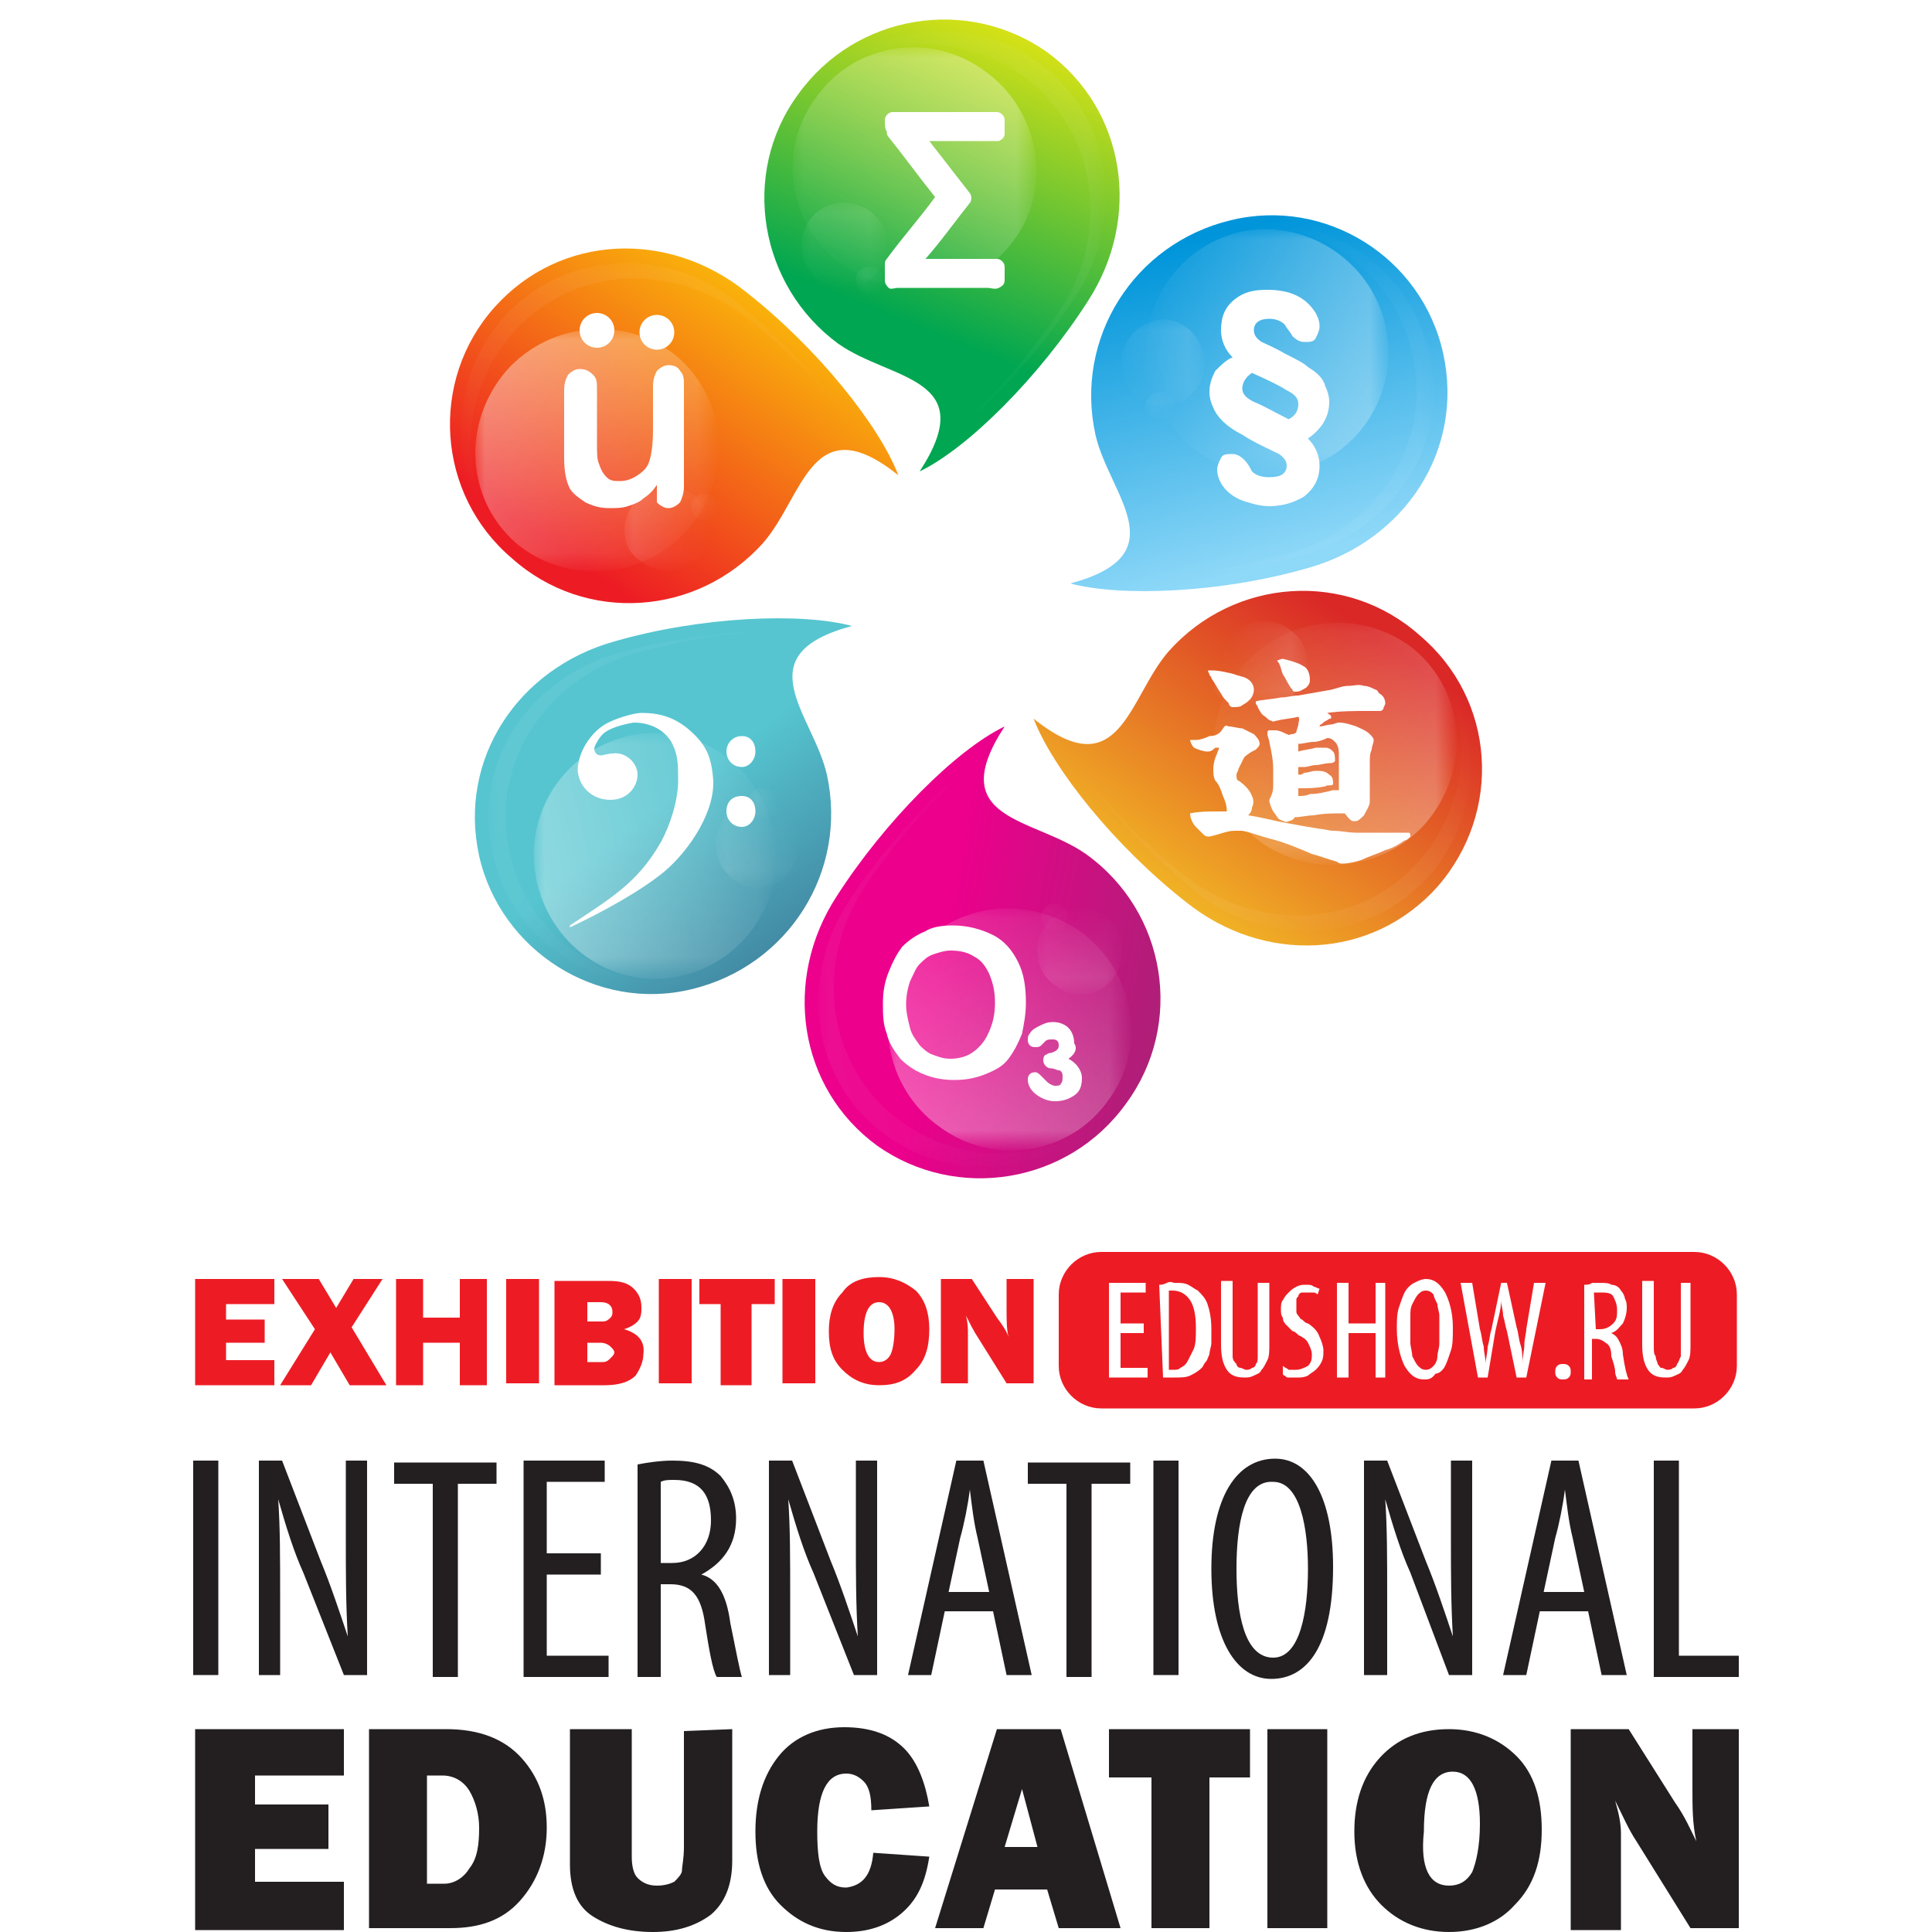 <?xml version="1.0" encoding="utf-8"?> <svg xmlns="http://www.w3.org/2000/svg" xmlns:xlink="http://www.w3.org/1999/xlink" version="1.1" id="Layer_1" x="0px" y="0px" viewBox="0 0 100 100" style="enable-background:new 0 0 100 100;" xml:space="preserve"> <style type="text/css"> .st0{fill:url(#_129999784_1_);} .st1{fill:url(#SVGID_1_);filter:url(#Adobe_OpacityMaskFilter);} .st2{opacity:0.25;mask:url(#id0_1_);fill:#FFFFFF;enable-background:new ;} .st3{fill:url(#SVGID_2_);filter:url(#Adobe_OpacityMaskFilter_1_);} .st4{opacity:0.7;mask:url(#id2_1_);fill:#FFFFFF;enable-background:new ;} .st5{fill:url(#SVGID_3_);filter:url(#Adobe_OpacityMaskFilter_2_);} .st6{opacity:0.5;mask:url(#id4_1_);fill:#FFFFFF;enable-background:new ;} .st7{fill:url(#SVGID_4_);filter:url(#Adobe_OpacityMaskFilter_3_);} .st8{opacity:0.5;mask:url(#id6_1_);fill:#FFFFFF;enable-background:new ;} .st9{fill:url(#SVGID_5_);} .st10{fill:url(#SVGID_6_);filter:url(#Adobe_OpacityMaskFilter_4_);} .st11{opacity:0.25;mask:url(#id8_1_);fill:#FFFFFF;enable-background:new ;} .st12{fill:url(#SVGID_7_);filter:url(#Adobe_OpacityMaskFilter_5_);} .st13{opacity:0.7;mask:url(#id10_1_);fill:#FFFFFF;enable-background:new ;} .st14{fill:url(#SVGID_8_);filter:url(#Adobe_OpacityMaskFilter_6_);} .st15{opacity:0.5;mask:url(#id12_1_);fill:#FFFFFF;enable-background:new ;} .st16{fill:url(#SVGID_9_);filter:url(#Adobe_OpacityMaskFilter_7_);} .st17{opacity:0.5;mask:url(#id14_1_);fill:#FFFFFF;enable-background:new ;} .st18{fill:url(#_129999040_1_);} .st19{fill:url(#SVGID_10_);filter:url(#Adobe_OpacityMaskFilter_8_);} .st20{opacity:0.25;mask:url(#id16_1_);fill:#FFFFFF;enable-background:new ;} .st21{fill:url(#SVGID_11_);filter:url(#Adobe_OpacityMaskFilter_9_);} .st22{opacity:0.7;mask:url(#id18_1_);fill:#FFFFFF;enable-background:new ;} .st23{fill:url(#SVGID_12_);filter:url(#Adobe_OpacityMaskFilter_10_);} .st24{opacity:0.5;mask:url(#id20_1_);fill:#FFFFFF;enable-background:new ;} .st25{fill:url(#SVGID_13_);filter:url(#Adobe_OpacityMaskFilter_11_);} .st26{opacity:0.5;mask:url(#id22_1_);fill:#FFFFFF;enable-background:new ;} .st27{fill:url(#_129998656_1_);} .st28{fill:url(#SVGID_14_);filter:url(#Adobe_OpacityMaskFilter_12_);} .st29{opacity:0.25;mask:url(#id24_1_);fill:#FFFFFF;enable-background:new ;} .st30{fill:url(#SVGID_15_);filter:url(#Adobe_OpacityMaskFilter_13_);} .st31{opacity:0.7;mask:url(#id26_1_);fill:#FFFFFF;enable-background:new ;} .st32{fill:url(#SVGID_16_);filter:url(#Adobe_OpacityMaskFilter_14_);} .st33{opacity:0.5;mask:url(#id28_1_);fill:#FFFFFF;enable-background:new ;} .st34{fill:url(#SVGID_17_);filter:url(#Adobe_OpacityMaskFilter_15_);} .st35{opacity:0.5;mask:url(#id30_1_);fill:#FFFFFF;enable-background:new ;} .st36{fill:url(#_129998272_1_);} .st37{fill:url(#SVGID_18_);filter:url(#Adobe_OpacityMaskFilter_16_);} .st38{opacity:0.25;mask:url(#id32_1_);fill:#FFFFFF;enable-background:new ;} .st39{fill:url(#SVGID_19_);filter:url(#Adobe_OpacityMaskFilter_17_);} .st40{opacity:0.7;mask:url(#id34_1_);fill:#FFFFFF;enable-background:new ;} .st41{fill:url(#SVGID_20_);filter:url(#Adobe_OpacityMaskFilter_18_);} .st42{opacity:0.5;mask:url(#id36_1_);fill:#FFFFFF;enable-background:new ;} .st43{fill:url(#SVGID_21_);filter:url(#Adobe_OpacityMaskFilter_19_);} .st44{opacity:0.5;mask:url(#id38_1_);fill:#FFFFFF;enable-background:new ;} .st45{fill:url(#SVGID_22_);} .st46{fill:url(#SVGID_23_);filter:url(#Adobe_OpacityMaskFilter_20_);} .st47{opacity:0.25;mask:url(#id40_1_);fill:#FFFFFF;enable-background:new ;} .st48{fill:url(#SVGID_24_);filter:url(#Adobe_OpacityMaskFilter_21_);} .st49{opacity:0.7;mask:url(#id42_1_);fill:#FFFFFF;enable-background:new ;} .st50{fill:url(#SVGID_25_);filter:url(#Adobe_OpacityMaskFilter_22_);} .st51{opacity:0.5;mask:url(#id44_1_);fill:#FFFFFF;enable-background:new ;} .st52{fill:url(#SVGID_26_);filter:url(#Adobe_OpacityMaskFilter_23_);} .st53{opacity:0.5;mask:url(#id46_1_);fill:#FFFFFF;enable-background:new ;} .st54{fill:#FFFFFF;} .st55{fill:#231F20;} .st56{fill-rule:evenodd;clip-rule:evenodd;fill:#ED1C24;} .st57{fill:#ED1C24;} </style> <linearGradient id="_129999784_1_" gradientUnits="userSpaceOnUse" x1="-142.361" y1="-222.045" x2="-137.124" y2="-221.024" gradientTransform="matrix(2.835 0 0 2.835 452.391 678.312)"> <stop offset="0" style="stop-color:#EC008C"></stop> <stop offset="1" style="stop-color:#9D2872"></stop> </linearGradient> <path id="_129999784" class="st0" d="M45.4,59.3c-4.1-3-4.9-8.6-2.1-12.9c2.5-3.9,6.2-7.6,8.7-8.8c-3.2,4.9,1.5,4.7,4.2,6.6 c4.2,3,5.1,8.8,2.1,12.9C55.3,61.3,49.5,62.2,45.4,59.3z"></path> <defs> <filter id="Adobe_OpacityMaskFilter" filterUnits="userSpaceOnUse" x="42.4" y="39.6" width="14.4" height="20.8"> <feColorMatrix type="matrix" values="1 0 0 0 0 0 1 0 0 0 0 0 1 0 0 0 0 0 1 0"></feColorMatrix> </filter> </defs> <mask maskUnits="userSpaceOnUse" x="42.4" y="39.6" width="14.4" height="20.8" id="id0_1_"> <linearGradient id="SVGID_1_" gradientUnits="userSpaceOnUse" x1="-144.15" y1="-226.108" x2="-139.078" y2="-227.078" gradientTransform="matrix(2.833 9.090000e-02 -9.960000e-02 3.102 425.616 764.798)"> <stop offset="0" style="stop-color:#FFFFFF"></stop> <stop offset="1" style="stop-color:#FFFFFF;stop-opacity:0"></stop> </linearGradient> <polygon class="st1" points="37.7,36.6 57,37.2 56.2,61.4 36.9,60.8 "></polygon> </mask> <path id="_129999712" class="st2" d="M45.9,58.8c-3.9-2.8-4.6-8.1-2-12.1c1.8-2.8,4.3-5.5,6.4-7.1c-1.9,1.6-4,4-5.6,6.4 c-2.6,4-1.9,9.3,2,12.1c3.1,2.2,7.2,2.1,10.1,0C53.8,60.8,49.3,61.2,45.9,58.8z"></path> <defs> <filter id="Adobe_OpacityMaskFilter_1_" filterUnits="userSpaceOnUse" x="45.9" y="47" width="12.6" height="12.5"> <feColorMatrix type="matrix" values="1 0 0 0 0 0 1 0 0 0 0 0 1 0 0 0 0 0 1 0"></feColorMatrix> </filter> </defs> <mask maskUnits="userSpaceOnUse" x="45.9" y="47" width="12.6" height="12.5" id="id2_1_"> <linearGradient id="SVGID_2_" gradientUnits="userSpaceOnUse" x1="-143.414" y1="-216.379" x2="-138.853" y2="-222.962" gradientTransform="matrix(2.835 0 0 2.835 452.391 678.312)"> <stop offset="0" style="stop-color:#FFFFFF"></stop> <stop offset="1" style="stop-color:#FFFFFF;stop-opacity:0"></stop> </linearGradient> <rect x="43.5" y="44.3" class="st3" width="17.7" height="22.7"></rect> </mask> <path id="_129999640" class="st4" d="M48.6,58.3c-2.8-2-3.5-6-1.5-8.7c2-2.8,5.9-3.4,8.8-1.4c2.8,2,3.5,6,1.5,8.7 C55.4,59.8,51.4,60.4,48.6,58.3z"></path> <defs> <filter id="Adobe_OpacityMaskFilter_2_" filterUnits="userSpaceOnUse" x="53.7" y="47.1" width="4.4" height="4.4"> <feColorMatrix type="matrix" values="1 0 0 0 0 0 1 0 0 0 0 0 1 0 0 0 0 0 1 0"></feColorMatrix> </filter> </defs> <mask maskUnits="userSpaceOnUse" x="53.7" y="47.1" width="4.4" height="4.4" id="id4_1_"> <linearGradient id="SVGID_3_" gradientUnits="userSpaceOnUse" x1="-140.596" y1="-219.281" x2="-140.232" y2="-222.738" gradientTransform="matrix(2.835 0 0 2.835 452.391 678.312)"> <stop offset="0" style="stop-color:#FFFFFF"></stop> <stop offset="1" style="stop-color:#FFFFFF;stop-opacity:0"></stop> </linearGradient> <rect x="50.3" y="46.4" class="st5" width="8.1" height="10.8"></rect> </mask> <path id="_129999568" class="st6" d="M54.6,51c-1-0.7-1.2-2.1-0.5-3.1c0.7-1,2.1-1.2,3.1-0.5c1,0.7,1.2,2.1,0.5,3.1 C57,51.6,55.6,51.8,54.6,51L54.6,51z"></path> <defs> <filter id="Adobe_OpacityMaskFilter_3_" filterUnits="userSpaceOnUse" x="53.8" y="46.7" width="1.5" height="1.5"> <feColorMatrix type="matrix" values="1 0 0 0 0 0 1 0 0 0 0 0 1 0 0 0 0 0 1 0"></feColorMatrix> </filter> </defs> <mask maskUnits="userSpaceOnUse" x="53.8" y="46.7" width="1.5" height="1.5" id="id6_1_"> <linearGradient id="SVGID_4_" gradientUnits="userSpaceOnUse" x1="-140.158" y1="-221.692" x2="-140.549" y2="-222.771" gradientTransform="matrix(2.835 0 0 2.835 452.391 678.312)"> <stop offset="0" style="stop-color:#FFFFFF"></stop> <stop offset="1" style="stop-color:#FFFFFF;stop-opacity:0"></stop> </linearGradient> <rect x="53.7" y="46.6" class="st7" width="1.6" height="3.7"></rect> </mask> <path id="_129999496" class="st8" d="M55,46.9c0.3,0.2,0.4,0.7,0.2,1c-0.2,0.3-0.7,0.4-1,0.2c-0.3-0.2-0.4-0.7-0.2-1 C54.2,46.7,54.6,46.7,55,46.9z"></path> <linearGradient id="SVGID_5_" gradientUnits="userSpaceOnUse" x1="-149.053" y1="-229.032" x2="-144.33" y2="-235.834" gradientTransform="matrix(2.835 0 0 2.835 452.391 678.312)"> <stop offset="0" style="stop-color:#ED1C24"></stop> <stop offset="1" style="stop-color:#FFF200"></stop> </linearGradient> <path class="st9" d="M25.6,15.9c3.4-3.8,9-4,13-0.8c3.7,2.9,6.9,6.9,7.9,9.5c-4.5-3.6-4.9,1.1-7,3.5c-3.4,3.8-9.2,4.2-13,0.8 C22.6,25.6,22.2,19.7,25.6,15.9L25.6,15.9z"></path> <defs> <filter id="Adobe_OpacityMaskFilter_4_" filterUnits="userSpaceOnUse" x="23.9" y="13.6" width="20.8" height="13.7"> <feColorMatrix type="matrix" values="1 0 0 0 0 0 1 0 0 0 0 0 1 0 0 0 0 0 1 0"></feColorMatrix> </filter> </defs> <mask maskUnits="userSpaceOnUse" x="23.9" y="13.6" width="20.8" height="13.7" id="id8_1_"> <linearGradient id="SVGID_6_" gradientUnits="userSpaceOnUse" x1="-147.574" y1="-234.879" x2="-147.168" y2="-230.388" gradientTransform="matrix(2.835 0 0 2.835 452.391 678.312)"> <stop offset="0" style="stop-color:#FFFFFF"></stop> <stop offset="1" style="stop-color:#FFFFFF;stop-opacity:0"></stop> </linearGradient> <rect x="23.8" y="10.3" class="st10" width="21.7" height="17.1"></rect> </mask> <path class="st11" d="M26,16.5c3.2-3.6,8.5-3.8,12.2-0.8c2.6,2.1,5,4.8,6.4,7c-1.4-2.1-3.6-4.4-5.9-6.2c-3.8-3-9.1-2.8-12.2,0.8 c-2.5,2.9-2.8,6.9-1,10C23.2,24.2,23.3,19.6,26,16.5z"></path> <defs> <filter id="Adobe_OpacityMaskFilter_5_" filterUnits="userSpaceOnUse" x="24.6" y="17.1" width="12.5" height="12.6"> <feColorMatrix type="matrix" values="1 0 0 0 0 0 1 0 0 0 0 0 1 0 0 0 0 0 1 0"></feColorMatrix> </filter> </defs> <mask maskUnits="userSpaceOnUse" x="24.6" y="17.1" width="12.5" height="12.6" id="id10_1_"> <linearGradient id="SVGID_7_" gradientUnits="userSpaceOnUse" x1="-151.461" y1="-233.05" x2="-146.836" y2="-229.117" gradientTransform="matrix(2.835 0 0 2.835 452.391 678.312)"> <stop offset="0" style="stop-color:#FFFFFF"></stop> <stop offset="1" style="stop-color:#FFFFFF;stop-opacity:0"></stop> </linearGradient> <rect x="21.7" y="16.2" class="st12" width="15.9" height="14.2"></rect> </mask> <path class="st13" d="M26.2,19.2c2.3-2.6,6.3-2.9,8.9-0.7c2.6,2.3,2.8,6.2,0.5,8.9c-2.3,2.6-6.3,2.9-8.9,0.7 C24.1,25.8,23.9,21.9,26.2,19.2z"></path> <defs> <filter id="Adobe_OpacityMaskFilter_6_" filterUnits="userSpaceOnUse" x="32.3" y="25.2" width="4.4" height="4.4"> <feColorMatrix type="matrix" values="1 0 0 0 0 0 1 0 0 0 0 0 1 0 0 0 0 0 1 0"></feColorMatrix> </filter> </defs> <mask maskUnits="userSpaceOnUse" x="32.3" y="25.2" width="4.4" height="4.4" id="id12_1_"> <linearGradient id="SVGID_8_" gradientUnits="userSpaceOnUse" x1="-149.386" y1="-229.873" x2="-146.724" y2="-229.323" gradientTransform="matrix(2.835 0 0 2.835 452.391 678.312)"> <stop offset="0" style="stop-color:#FFFFFF"></stop> <stop offset="1" style="stop-color:#FFFFFF;stop-opacity:0"></stop> </linearGradient> <rect x="28.4" y="25" class="st14" width="8.7" height="5"></rect> </mask> <path class="st15" d="M32.9,25.9c0.8-0.9,2.2-1,3.1-0.2c0.9,0.8,1,2.2,0.2,3.1c-0.8,0.9-2.2,1-3.1,0.2 C32.1,28.3,32.1,26.9,32.9,25.9z"></path> <defs> <filter id="Adobe_OpacityMaskFilter_7_" filterUnits="userSpaceOnUse" x="35.7" y="25.5" width="1.5" height="1.5"> <feColorMatrix type="matrix" values="1 0 0 0 0 0 1 0 0 0 0 0 1 0 0 0 0 0 1 0"></feColorMatrix> </filter> </defs> <mask maskUnits="userSpaceOnUse" x="35.7" y="25.5" width="1.5" height="1.5" id="id14_1_"> <linearGradient id="SVGID_9_" gradientUnits="userSpaceOnUse" x1="-147.619" y1="-229.904" x2="-146.504" y2="-230.188" gradientTransform="matrix(2.835 0 0 2.835 452.391 678.312)"> <stop offset="0" style="stop-color:#FFFFFF"></stop> <stop offset="1" style="stop-color:#FFFFFF;stop-opacity:0"></stop> </linearGradient> <rect x="33.7" y="25.3" class="st16" width="3.7" height="1.9"></rect> </mask> <path class="st17" d="M37,26.7c-0.3,0.3-0.7,0.3-1,0.1c-0.3-0.3-0.3-0.7-0.1-1s0.7-0.3,1-0.1C37.2,25.9,37.2,26.4,37,26.7z"></path> <linearGradient id="_129999040_1_" gradientUnits="userSpaceOnUse" x1="-134.791" y1="-227.868" x2="-139.652" y2="-220.865" gradientTransform="matrix(2.835 0 0 2.835 452.391 678.312)"> <stop offset="0" style="stop-color:#DA2827"></stop> <stop offset="1" style="stop-color:#FAED24"></stop> </linearGradient> <path id="_129999040" class="st18" d="M74.4,45.9c-3.4,3.8-9,4-13,0.8c-3.7-2.9-6.9-6.9-7.9-9.5c4.5,3.6,4.9-1.1,7-3.5 c3.4-3.8,9.2-4.2,13-0.8C77.4,36.2,77.8,42,74.4,45.9z"></path> <defs> <filter id="Adobe_OpacityMaskFilter_8_" filterUnits="userSpaceOnUse" x="55.3" y="34.4" width="20.8" height="13.7"> <feColorMatrix type="matrix" values="1 0 0 0 0 0 1 0 0 0 0 0 1 0 0 0 0 0 1 0"></feColorMatrix> </filter> </defs> <mask maskUnits="userSpaceOnUse" x="55.3" y="34.4" width="20.8" height="13.7" id="id16_1_"> <linearGradient id="SVGID_10_" gradientUnits="userSpaceOnUse" x1="-136.022" y1="-222.259" x2="-136.404" y2="-226.484" gradientTransform="matrix(2.835 0 0 2.835 452.391 678.312)"> <stop offset="0" style="stop-color:#FFFFFF"></stop> <stop offset="1" style="stop-color:#FFFFFF;stop-opacity:0"></stop> </linearGradient> <rect x="55.2" y="34.3" class="st19" width="22.1" height="16"></rect> </mask> <path id="_129998968" class="st20" d="M74,45.3c-3.2,3.6-8.5,3.8-12.2,0.8c-2.6-2.1-5-4.8-6.4-7c1.4,2.1,3.6,4.4,5.9,6.2 c3.8,3,9.1,2.8,12.2-0.8c2.5-2.9,2.8-6.9,1-10C76.8,37.6,76.7,42.2,74,45.3z"></path> <defs> <filter id="Adobe_OpacityMaskFilter_9_" filterUnits="userSpaceOnUse" x="62.8" y="32.2" width="12.5" height="12.6"> <feColorMatrix type="matrix" values="1 0 0 0 0 0 1 0 0 0 0 0 1 0 0 0 0 0 1 0"></feColorMatrix> </filter> </defs> <mask maskUnits="userSpaceOnUse" x="62.8" y="32.2" width="12.5" height="12.6" id="id18_1_"> <linearGradient id="SVGID_11_" gradientUnits="userSpaceOnUse" x1="-130.273" y1="-222.631" x2="-136.674" y2="-228.075" gradientTransform="matrix(2.835 0 0 2.835 452.391 678.312)"> <stop offset="0" style="stop-color:#FFFFFF"></stop> <stop offset="1" style="stop-color:#FFFFFF;stop-opacity:0"></stop> </linearGradient> <rect x="61.8" y="31.2" class="st21" width="24.5" height="16.6"></rect> </mask> <path id="_129998896" class="st22" d="M73.8,42.6c-2.3,2.6-6.3,2.9-8.9,0.7c-2.6-2.3-2.8-6.2-0.5-8.9c2.3-2.6,6.3-2.9,8.9-0.7 C75.9,36,76.1,39.9,73.8,42.6z"></path> <defs> <filter id="Adobe_OpacityMaskFilter_10_" filterUnits="userSpaceOnUse" x="63.3" y="32.2" width="4.4" height="4.4"> <feColorMatrix type="matrix" values="1 0 0 0 0 0 1 0 0 0 0 0 1 0 0 0 0 0 1 0"></feColorMatrix> </filter> </defs> <mask maskUnits="userSpaceOnUse" x="63.3" y="32.2" width="4.4" height="4.4" id="id20_1_"> <linearGradient id="SVGID_12_" gradientUnits="userSpaceOnUse" x1="-134.667" y1="-226.907" x2="-137.152" y2="-227.421" gradientTransform="matrix(2.835 0 0 2.835 452.391 678.312)"> <stop offset="0" style="stop-color:#FFFFFF"></stop> <stop offset="1" style="stop-color:#FFFFFF;stop-opacity:0"></stop> </linearGradient> <rect x="63.2" y="32.1" class="st23" width="7.9" height="4.6"></rect> </mask> <path id="_129998824" class="st24" d="M67.1,35.8c-0.8,0.9-2.2,1-3.1,0.2c-0.9-0.8-1-2.2-0.2-3.1c0.8-0.9,2.2-1,3.1-0.2 C67.9,33.5,67.9,34.9,67.1,35.8z"></path> <defs> <filter id="Adobe_OpacityMaskFilter_11_" filterUnits="userSpaceOnUse" x="62.8" y="34.8" width="1.5" height="1.5"> <feColorMatrix type="matrix" values="1 0 0 0 0 0 1 0 0 0 0 0 1 0 0 0 0 0 1 0"></feColorMatrix> </filter> </defs> <mask maskUnits="userSpaceOnUse" x="62.8" y="34.8" width="1.5" height="1.5" id="id22_1_"> <linearGradient id="SVGID_13_" gradientUnits="userSpaceOnUse" x1="-136.888" y1="-226.822" x2="-137.443" y2="-226.681" gradientTransform="matrix(2.835 0 0 2.835 452.391 678.312)"> <stop offset="0" style="stop-color:#FFFFFF"></stop> <stop offset="1" style="stop-color:#FFFFFF;stop-opacity:0"></stop> </linearGradient> <rect x="62.8" y="34.7" class="st25" width="1.6" height="1.6"></rect> </mask> <path id="_129998752" class="st26" d="M63,35.1c0.3-0.3,0.7-0.3,1-0.1c0.3,0.3,0.3,0.7,0.1,1c-0.3,0.3-0.7,0.3-1,0.1 C62.8,35.9,62.8,35.4,63,35.1z"></path> <linearGradient id="_129998656_1_" gradientUnits="userSpaceOnUse" x1="-136.168" y1="-229.026" x2="-137.764" y2="-234.851" gradientTransform="matrix(2.835 0 0 2.835 452.391 678.312)"> <stop offset="0" style="stop-color:#8ED8F8"></stop> <stop offset="1" style="stop-color:#0095DA"></stop> </linearGradient> <path id="_129998656" class="st27" d="M74.7,18.3c1.1,5-2,9.7-7,11.1c-4.5,1.3-9.7,1.5-12.3,0.8c5.6-1.5,2-4.6,1.3-7.7 c-1.1-5,2-9.9,7-11.1C68.6,10.2,73.6,13.3,74.7,18.3z"></path> <defs> <filter id="Adobe_OpacityMaskFilter_12_" filterUnits="userSpaceOnUse" x="58" y="11.6" width="16.2" height="18.3"> <feColorMatrix type="matrix" values="1 0 0 0 0 0 1 0 0 0 0 0 1 0 0 0 0 0 1 0"></feColorMatrix> </filter> </defs> <mask maskUnits="userSpaceOnUse" x="58" y="11.6" width="16.2" height="18.3" id="id24_1_"> <linearGradient id="SVGID_14_" gradientUnits="userSpaceOnUse" x1="-132.576" y1="-230.433" x2="-137.511" y2="-233.361" gradientTransform="matrix(2.835 0 0 2.835 452.391 678.312)"> <stop offset="0" style="stop-color:#FFFFFF"></stop> <stop offset="1" style="stop-color:#FFFFFF;stop-opacity:0"></stop> </linearGradient> <rect x="58.6" y="9.7" class="st28" width="22" height="22.5"></rect> </mask> <path id="_129998584" class="st29" d="M74,18.3c1.1,4.7-1.9,9.1-6.5,10.4c-3.2,0.9-6.8,1.3-9.4,1.1c2.5,0.1,5.6-0.3,8.5-1.1 c4.6-1.3,7.6-5.7,6.5-10.4c-0.8-3.7-4-6.3-7.6-6.7C69.4,11.5,73,14.2,74,18.3z"></path> <defs> <filter id="Adobe_OpacityMaskFilter_13_" filterUnits="userSpaceOnUse" x="59.4" y="11.9" width="12.5" height="12.7"> <feColorMatrix type="matrix" values="1 0 0 0 0 0 1 0 0 0 0 0 1 0 0 0 0 0 1 0"></feColorMatrix> </filter> </defs> <mask maskUnits="userSpaceOnUse" x="59.4" y="11.9" width="12.5" height="12.7" id="id26_1_"> <linearGradient id="SVGID_15_" gradientUnits="userSpaceOnUse" x1="-131.61" y1="-233.769" x2="-138.547" y2="-232.067" gradientTransform="matrix(2.835 0 0 2.835 452.391 678.312)"> <stop offset="0" style="stop-color:#FFFFFF"></stop> <stop offset="1" style="stop-color:#FFFFFF;stop-opacity:0"></stop> </linearGradient> <rect x="58.7" y="10.7" class="st30" width="21.5" height="14.7"></rect> </mask> <path id="_129998512" class="st31" d="M71.7,16.8c0.8,3.4-1.3,6.8-4.7,7.6c-3.4,0.8-6.7-1.4-7.5-4.8c-0.8-3.4,1.3-6.8,4.7-7.6 C67.5,11.3,70.9,13.4,71.7,16.8z"></path> <defs> <filter id="Adobe_OpacityMaskFilter_14_" filterUnits="userSpaceOnUse" x="58" y="16.6" width="4.4" height="4.5"> <feColorMatrix type="matrix" values="1 0 0 0 0 0 1 0 0 0 0 0 1 0 0 0 0 0 1 0"></feColorMatrix> </filter> </defs> <mask maskUnits="userSpaceOnUse" x="58" y="16.6" width="4.4" height="4.5" id="id28_1_"> <linearGradient id="SVGID_16_" gradientUnits="userSpaceOnUse" x1="-136.99" y1="-234.362" x2="-139.17" y2="-232.363" gradientTransform="matrix(2.835 0 0 2.835 452.391 678.312)"> <stop offset="0" style="stop-color:#FFFFFF"></stop> <stop offset="1" style="stop-color:#FFFFFF;stop-opacity:0"></stop> </linearGradient> <rect x="57.7" y="12.4" class="st32" width="6.6" height="8.9"></rect> </mask> <path id="_129998440" class="st33" d="M62.3,18.3c0.3,1.2-0.5,2.4-1.6,2.7c-1.2,0.3-2.4-0.5-2.6-1.7c-0.3-1.2,0.5-2.4,1.6-2.7 C60.9,16.3,62,17.1,62.3,18.3z"></path> <defs> <filter id="Adobe_OpacityMaskFilter_15_" filterUnits="userSpaceOnUse" x="59.3" y="20.3" width="1.5" height="1.5"> <feColorMatrix type="matrix" values="1 0 0 0 0 0 1 0 0 0 0 0 1 0 0 0 0 0 1 0"></feColorMatrix> </filter> </defs> <mask maskUnits="userSpaceOnUse" x="59.3" y="20.3" width="1.5" height="1.5" id="id30_1_"> <linearGradient id="SVGID_17_" gradientUnits="userSpaceOnUse" x1="-138.091" y1="-232.688" x2="-138.515" y2="-231.615" gradientTransform="matrix(2.835 0 0 2.835 452.391 678.312)"> <stop offset="0" style="stop-color:#FFFFFF"></stop> <stop offset="1" style="stop-color:#FFFFFF;stop-opacity:0"></stop> </linearGradient> <rect x="59" y="18.6" class="st34" width="2.7" height="3.3"></rect> </mask> <path id="_129998368" class="st35" d="M59.3,21.2c-0.1-0.4,0.2-0.8,0.6-0.9c0.4-0.1,0.8,0.2,0.9,0.6c0.1,0.4-0.2,0.8-0.6,0.9 C59.8,21.8,59.4,21.6,59.3,21.2z"></path> <linearGradient id="_129998272_1_" gradientUnits="userSpaceOnUse" x1="-147.017" y1="-224.959" x2="-144.494" y2="-221.69" gradientTransform="matrix(2.835 0 0 2.835 452.391 678.312)"> <stop offset="0" style="stop-color:#56C5D0"></stop> <stop offset="1" style="stop-color:#3E7D9A"></stop> </linearGradient> <path id="_129998272" class="st36" d="M24.8,44.3c-1.1-5,2-9.7,7-11.1c4.5-1.3,9.7-1.5,12.3-0.8c-5.6,1.5-2,4.6-1.3,7.7 c1.1,5-2,9.9-7,11.1C30.9,52.4,25.9,49.2,24.8,44.3L24.8,44.3z"></path> <defs> <filter id="Adobe_OpacityMaskFilter_16_" filterUnits="userSpaceOnUse" x="25.3" y="32.7" width="16.2" height="18.3"> <feColorMatrix type="matrix" values="1 0 0 0 0 0 1 0 0 0 0 0 1 0 0 0 0 0 1 0"></feColorMatrix> </filter> </defs> <mask maskUnits="userSpaceOnUse" x="25.3" y="32.7" width="16.2" height="18.3" id="id32_1_"> <linearGradient id="SVGID_18_" gradientUnits="userSpaceOnUse" x1="-150.441" y1="-226.189" x2="-146.104" y2="-223.617" gradientTransform="matrix(2.835 0 0 2.835 452.391 678.312)"> <stop offset="0" style="stop-color:#FFFFFF"></stop> <stop offset="1" style="stop-color:#FFFFFF;stop-opacity:0"></stop> </linearGradient> <rect x="22.7" y="30.5" class="st37" width="18.9" height="20.5"></rect> </mask> <path id="_129998200" class="st38" d="M25.5,44.2c-1.1-4.7,1.9-9.1,6.5-10.4c3.2-0.9,6.8-1.3,9.4-1.1c-2.5-0.1-5.6,0.3-8.5,1.1 c-4.6,1.3-7.6,5.7-6.5,10.4c0.8,3.7,4,6.3,7.6,6.7C30.1,51,26.4,48.3,25.5,44.2L25.5,44.2z"></path> <defs> <filter id="Adobe_OpacityMaskFilter_17_" filterUnits="userSpaceOnUse" x="27.7" y="38" width="12.5" height="12.7"> <feColorMatrix type="matrix" values="1 0 0 0 0 0 1 0 0 0 0 0 1 0 0 0 0 0 1 0"></feColorMatrix> </filter> </defs> <mask maskUnits="userSpaceOnUse" x="27.7" y="38" width="12.5" height="12.7" id="id34_1_"> <linearGradient id="SVGID_19_" gradientUnits="userSpaceOnUse" x1="-151.863" y1="-222.611" x2="-145.054" y2="-224.282" gradientTransform="matrix(2.835 0 0 2.835 452.391 678.312)"> <stop offset="0" style="stop-color:#FFFFFF"></stop> <stop offset="1" style="stop-color:#FFFFFF;stop-opacity:0"></stop> </linearGradient> <rect x="21.4" y="36.3" class="st39" width="20.4" height="17.3"></rect> </mask> <path id="_129998128" class="st40" d="M27.8,45.7c-0.8-3.4,1.3-6.8,4.7-7.6c3.4-0.8,6.7,1.4,7.5,4.8c0.8,3.4-1.3,6.8-4.7,7.6 C31.9,51.3,28.6,49.1,27.8,45.7z"></path> <defs> <filter id="Adobe_OpacityMaskFilter_18_" filterUnits="userSpaceOnUse" x="37.1" y="41.5" width="4.4" height="4.5"> <feColorMatrix type="matrix" values="1 0 0 0 0 0 1 0 0 0 0 0 1 0 0 0 0 0 1 0"></feColorMatrix> </filter> </defs> <mask maskUnits="userSpaceOnUse" x="37.1" y="41.5" width="4.4" height="4.5" id="id36_1_"> <linearGradient id="SVGID_20_" gradientUnits="userSpaceOnUse" x1="-147.894" y1="-221.999" x2="-145.292" y2="-224.384" gradientTransform="matrix(2.835 0 0 2.835 452.391 678.312)"> <stop offset="0" style="stop-color:#FFFFFF"></stop> <stop offset="1" style="stop-color:#FFFFFF;stop-opacity:0"></stop> </linearGradient> <rect x="31.9" y="41.5" class="st41" width="9.9" height="8.4"></rect> </mask> <path id="_129998056" class="st42" d="M37.1,44.2c-0.3-1.2,0.5-2.4,1.6-2.7c1.2-0.3,2.4,0.5,2.6,1.7c0.3,1.2-0.5,2.4-1.6,2.7 C38.6,46.2,37.4,45.4,37.1,44.2z"></path> <defs> <filter id="Adobe_OpacityMaskFilter_19_" filterUnits="userSpaceOnUse" x="38.7" y="40.8" width="1.5" height="1.5"> <feColorMatrix type="matrix" values="1 0 0 0 0 0 1 0 0 0 0 0 1 0 0 0 0 0 1 0"></feColorMatrix> </filter> </defs> <mask maskUnits="userSpaceOnUse" x="38.7" y="40.8" width="1.5" height="1.5" id="id38_1_"> <linearGradient id="SVGID_21_" gradientUnits="userSpaceOnUse" x1="-146.008" y1="-223.916" x2="-145.584" y2="-224.987" gradientTransform="matrix(2.835 0 0 2.835 452.391 678.312)"> <stop offset="0" style="stop-color:#FFFFFF"></stop> <stop offset="1" style="stop-color:#FFFFFF;stop-opacity:0"></stop> </linearGradient> <rect x="37.8" y="40.4" class="st43" width="2.6" height="3.4"></rect> </mask> <path id="_129997984" class="st44" d="M40.2,41.4c0.1,0.4-0.2,0.8-0.6,0.9c-0.4,0.1-0.8-0.2-0.9-0.6c-0.1-0.4,0.2-0.8,0.6-0.9 C39.7,40.7,40.1,41,40.2,41.4z"></path> <linearGradient id="SVGID_22_" gradientUnits="userSpaceOnUse" x1="-140.659" y1="-239.934" x2="-144.191" y2="-231.197" gradientTransform="matrix(2.835 0 0 2.835 452.391 678.312)"> <stop offset="0" style="stop-color:#FFF200"></stop> <stop offset="8.470000e-02" style="stop-color:#EAE710"></stop> <stop offset="0.739" style="stop-color:#00A651"></stop> </linearGradient> <path class="st45" d="M54.2,2.7c4.1,3,4.9,8.6,2.1,12.9c-2.5,3.9-6.2,7.6-8.7,8.8c3.2-4.9-1.5-4.7-4.2-6.6c-4.1-3-5.1-8.8-2.1-12.9 C44.3,0.7,50.1-0.2,54.2,2.7z"></path> <defs> <filter id="Adobe_OpacityMaskFilter_20_" filterUnits="userSpaceOnUse" x="42.8" y="1.6" width="14.4" height="20.8"> <feColorMatrix type="matrix" values="1 0 0 0 0 0 1 0 0 0 0 0 1 0 0 0 0 0 1 0"></feColorMatrix> </filter> </defs> <mask maskUnits="userSpaceOnUse" x="42.8" y="1.6" width="14.4" height="20.8" id="id40_1_"> <linearGradient id="SVGID_23_" gradientUnits="userSpaceOnUse" x1="-138.774" y1="-235.264" x2="-143.701" y2="-234.322" gradientTransform="matrix(2.835 0 0 2.835 452.391 678.312)"> <stop offset="0" style="stop-color:#FFFFFF"></stop> <stop offset="1" style="stop-color:#FFFFFF;stop-opacity:0"></stop> </linearGradient> <rect x="43" y="0.3" class="st46" width="18.1" height="25"></rect> </mask> <path class="st47" d="M53.7,3.2c3.9,2.8,4.6,8.1,2,12.1c-1.8,2.8-4.3,5.5-6.4,7.1c1.9-1.6,4-4,5.6-6.4c2.6-4,1.9-9.3-2-12.1 c-3.1-2.2-7.2-2.1-10.1,0C45.8,1.2,50.3,0.8,53.7,3.2z"></path> <defs> <filter id="Adobe_OpacityMaskFilter_21_" filterUnits="userSpaceOnUse" x="41.1" y="2.5" width="12.6" height="12.5"> <feColorMatrix type="matrix" values="1 0 0 0 0 0 1 0 0 0 0 0 1 0 0 0 0 0 1 0"></feColorMatrix> </filter> </defs> <mask maskUnits="userSpaceOnUse" x="41.1" y="2.5" width="12.6" height="12.5" id="id42_1_"> <linearGradient id="SVGID_24_" gradientUnits="userSpaceOnUse" x1="-140.25" y1="-240.12" x2="-144.343" y2="-234.212" gradientTransform="matrix(2.835 0 0 2.835 452.391 678.312)"> <stop offset="0" style="stop-color:#FFFFFF"></stop> <stop offset="1" style="stop-color:#FFFFFF;stop-opacity:0"></stop> </linearGradient> <rect x="40.1" y="-3.4" class="st48" width="17.9" height="18.9"></rect> </mask> <path class="st49" d="M51,3.7c2.8,2,3.5,6,1.5,8.7c-2,2.8-5.9,3.4-8.8,1.4s-3.5-6-1.5-8.7C44.2,2.2,48.2,1.6,51,3.7z"></path> <defs> <filter id="Adobe_OpacityMaskFilter_22_" filterUnits="userSpaceOnUse" x="41.5" y="10.5" width="4.4" height="4.4"> <feColorMatrix type="matrix" values="1 0 0 0 0 0 1 0 0 0 0 0 1 0 0 0 0 0 1 0"></feColorMatrix> </filter> </defs> <mask maskUnits="userSpaceOnUse" x="41.5" y="10.5" width="4.4" height="4.4" id="id44_1_"> <linearGradient id="SVGID_25_" gradientUnits="userSpaceOnUse" x1="-143.907" y1="-237.528" x2="-144.288" y2="-233.903" gradientTransform="matrix(2.835 0 0 2.835 452.391 678.312)"> <stop offset="0" style="stop-color:#FFFFFF"></stop> <stop offset="1" style="stop-color:#FFFFFF;stop-opacity:0"></stop> </linearGradient> <rect x="41.1" y="4.3" class="st50" width="5.6" height="11.6"></rect> </mask> <path class="st51" d="M45,10.9c1,0.7,1.2,2.1,0.5,3.1c-0.7,1-2.1,1.2-3.1,0.5c-1-0.7-1.2-2.1-0.5-3.1C42.6,10.4,44,10.2,45,10.9 L45,10.9z"></path> <defs> <filter id="Adobe_OpacityMaskFilter_23_" filterUnits="userSpaceOnUse" x="44.3" y="13.8" width="1.5" height="1.5"> <feColorMatrix type="matrix" values="1 0 0 0 0 0 1 0 0 0 0 0 1 0 0 0 0 0 1 0"></feColorMatrix> </filter> </defs> <mask maskUnits="userSpaceOnUse" x="44.3" y="13.8" width="1.5" height="1.5" id="id46_1_"> <linearGradient id="SVGID_26_" gradientUnits="userSpaceOnUse" x1="-144.076" y1="-235.153" x2="-143.57" y2="-233.758" gradientTransform="matrix(2.835 0 0 2.835 452.391 678.312)"> <stop offset="0" style="stop-color:#FFFFFF"></stop> <stop offset="1" style="stop-color:#FFFFFF;stop-opacity:0"></stop> </linearGradient> <rect x="43.3" y="11.5" class="st52" width="2.8" height="4.5"></rect> </mask> <path class="st53" d="M44.6,15.1c-0.3-0.2-0.4-0.7-0.2-1c0.2-0.3,0.7-0.4,1-0.2c0.3,0.2,0.4,0.7,0.2,1C45.4,15.3,45,15.3,44.6,15.1z "></path> <path class="st54" d="M49.3,47.9c0.8,0,1.5,0.2,2.1,0.5c0.6,0.3,1,0.8,1.3,1.4c0.3,0.6,0.4,1.3,0.4,2.1c0,0.6-0.1,1.1-0.2,1.6 c-0.2,0.5-0.4,0.9-0.7,1.3c-0.3,0.4-0.7,0.6-1.2,0.8c-0.5,0.2-1,0.3-1.6,0.3c-0.6,0-1.1-0.1-1.6-0.3c-0.5-0.2-0.9-0.5-1.2-0.8 c-0.3-0.4-0.6-0.8-0.7-1.3c-0.2-0.5-0.2-1-0.2-1.6c0-0.6,0.1-1.1,0.3-1.6c0.2-0.5,0.4-0.9,0.7-1.3c0.3-0.3,0.7-0.6,1.2-0.8 C48.2,48,48.7,47.9,49.3,47.9z M51.5,51.9c0-0.6-0.1-1-0.3-1.5c-0.2-0.4-0.4-0.7-0.8-0.9c-0.3-0.2-0.7-0.3-1.2-0.3 c-0.3,0-0.6,0.1-0.9,0.2c-0.3,0.1-0.5,0.3-0.7,0.5c-0.2,0.2-0.3,0.5-0.5,0.9c-0.1,0.3-0.2,0.7-0.2,1.2c0,0.4,0.1,0.8,0.2,1.2 c0.1,0.4,0.3,0.6,0.5,0.9c0.2,0.2,0.4,0.4,0.7,0.5c0.3,0.1,0.5,0.2,0.9,0.2c0.4,0,0.8-0.1,1.1-0.3c0.3-0.2,0.6-0.5,0.8-0.9 C51.4,53,51.5,52.5,51.5,51.9L51.5,51.9z"></path> <path class="st54" d="M55.3,54.8c0.4,0.2,0.7,0.6,0.7,1c0,0.4-0.1,0.7-0.4,0.9c-0.3,0.2-0.6,0.3-1,0.3c-0.3,0-0.6-0.1-0.9-0.3 c-0.3-0.2-0.5-0.5-0.5-0.8c0-0.1,0-0.2,0.1-0.3c0.1-0.1,0.2-0.1,0.3-0.1c0.1,0,0.2,0.1,0.3,0.2c0.1,0.1,0.2,0.2,0.3,0.3 c0.1,0.1,0.3,0.2,0.4,0.2c0.1,0,0.3,0,0.3-0.1C55,56,55,55.9,55,55.7c0-0.2-0.1-0.3-0.2-0.3c-0.1,0-0.2-0.1-0.4-0.1 c-0.2,0-0.4-0.2-0.4-0.4c0-0.1,0-0.2,0.1-0.3c0.1,0,0.1-0.1,0.3-0.1c0.3-0.1,0.4-0.2,0.4-0.4c0-0.2-0.1-0.3-0.3-0.3 c-0.2,0-0.3,0-0.4,0.1c0,0-0.1,0.1-0.2,0.2c-0.1,0.1-0.2,0.1-0.3,0.1c-0.1,0-0.2,0-0.3-0.1c-0.1-0.1-0.1-0.2-0.1-0.3 c0-0.1,0-0.2,0.1-0.3c0.1-0.2,0.3-0.3,0.5-0.4c0.2-0.1,0.4-0.2,0.7-0.2c0.3,0,0.6,0.1,0.8,0.3c0.2,0.2,0.3,0.5,0.3,0.8 C55.8,54.3,55.6,54.6,55.3,54.8L55.3,54.8z"></path> <path class="st54" d="M34,25.3v-0.2c-0.2,0.3-0.4,0.5-0.7,0.7c-0.2,0.2-0.5,0.3-0.8,0.4c-0.3,0.1-0.6,0.1-1,0.1 c-0.4,0-0.8-0.1-1.2-0.3c-0.3-0.2-0.6-0.4-0.8-0.7c-0.2-0.4-0.3-0.9-0.3-1.6v-3.5c0-0.4,0.1-0.6,0.2-0.8c0.2-0.2,0.4-0.3,0.6-0.3 c0.3,0,0.5,0.1,0.7,0.3c0.2,0.2,0.2,0.4,0.2,0.8V23c0,0.4,0,0.8,0.1,1c0.1,0.3,0.2,0.5,0.4,0.7c0.2,0.2,0.4,0.2,0.7,0.2 c0.3,0,0.6-0.1,0.9-0.3c0.3-0.2,0.5-0.4,0.6-0.7c0.1-0.3,0.2-0.8,0.2-1.7v-2.2c0-0.4,0.1-0.6,0.2-0.8c0.2-0.2,0.4-0.3,0.6-0.3 c0.3,0,0.5,0.1,0.6,0.3c0.2,0.2,0.2,0.4,0.2,0.8v5.2c0,0.3-0.1,0.6-0.2,0.8c-0.2,0.2-0.4,0.3-0.6,0.3c-0.2,0-0.4-0.1-0.6-0.3 C34,25.9,34,25.7,34,25.3L34,25.3z"></path> <path class="st54" d="M30.9,16.2c0.5,0,0.9,0.4,0.9,0.9c0,0.5-0.4,0.9-0.9,0.9c-0.5,0-0.9-0.4-0.9-0.9C30,16.6,30.4,16.2,30.9,16.2z "></path> <path class="st54" d="M34,16.3c0.5,0,0.9,0.4,0.9,0.9c0,0.5-0.4,0.9-0.9,0.9c-0.5,0-0.9-0.4-0.9-0.9C33.1,16.7,33.5,16.3,34,16.3z"></path> <path class="st54" d="M63.8,18.5c-0.4-0.4-0.6-0.9-0.6-1.4c0-0.7,0.2-1.2,0.7-1.6c0.5-0.4,1-0.5,1.7-0.5c1.2,0,2,0.4,2.5,1.2 c0.1,0.2,0.2,0.4,0.2,0.7c0,0.2-0.1,0.4-0.2,0.6c-0.1,0.2-0.3,0.2-0.6,0.2c-0.2,0-0.4-0.1-0.6-0.3c-0.1-0.2-0.3-0.4-0.4-0.6 c-0.2-0.2-0.5-0.3-0.8-0.3c-0.5,0-0.8,0.2-0.8,0.6c0,0.2,0.1,0.4,0.4,0.6c0.2,0.1,0.7,0.3,1.2,0.6c0.6,0.3,1,0.5,1.2,0.7 c0.5,0.3,0.8,0.6,0.9,1c0.1,0.2,0.2,0.5,0.2,0.8c0,0.8-0.4,1.4-1.1,1.9c0.4,0.4,0.6,0.9,0.6,1.4c0,0.7-0.3,1.2-0.8,1.6 c-0.5,0.3-1.1,0.5-1.8,0.5c-0.4,0-0.8-0.1-1.1-0.2c-0.4-0.1-0.8-0.3-1.1-0.6c-0.3-0.3-0.5-0.7-0.5-1.1c0-0.2,0.1-0.4,0.2-0.6 c0.1-0.2,0.3-0.2,0.6-0.2c0.2,0,0.4,0.1,0.6,0.3c0.2,0.2,0.3,0.4,0.4,0.6c0.2,0.2,0.5,0.3,0.9,0.3c0.6,0,0.9-0.2,0.9-0.6 c0-0.2-0.1-0.4-0.4-0.6c-0.6-0.3-1.3-0.6-1.9-1c-0.8-0.4-1.3-0.9-1.5-1.4c-0.1-0.2-0.2-0.5-0.2-0.8c0-0.4,0.1-0.7,0.3-1.1 C63.2,18.9,63.5,18.6,63.8,18.5L63.8,18.5z M66.7,21.7c0.4-0.2,0.5-0.5,0.5-0.8c0-0.3-0.2-0.5-0.6-0.7c-0.3-0.2-0.9-0.5-1.8-0.9 c-0.3,0.2-0.5,0.5-0.5,0.8c0,0.3,0.2,0.5,0.6,0.7C65.4,21,65.9,21.3,66.7,21.7z"></path> <path id="_129997096" class="st54" d="M45.8,6.2c0-0.2,0.2-0.4,0.4-0.4c1.8,0,3.6,0,5.4,0C51.8,5.8,52,6,52,6.2c0,0.2,0,0.5,0,0.7 c0,0.2-0.1,0.3-0.3,0.4c-0.1,0-0.2,0-0.3,0c-1.1,0-2.2,0-3.3,0c0.7,0.9,1.4,1.8,2.1,2.7c0.1,0.1,0.1,0.4,0,0.5c-0.8,1-1.5,2-2.3,2.9 c1.2,0,2.5,0,3.7,0c0.2,0,0.4,0.2,0.4,0.4c0,0.2,0,0.5,0,0.7c0,0.2-0.1,0.3-0.3,0.4c-0.2,0.1-0.4,0-0.6,0h-4.8l0.2,0 c-0.2,0-0.4,0.1-0.5,0c-0.1-0.1-0.2-0.2-0.2-0.4c0-0.3,0-0.5,0-0.8c0-0.1,0-0.2,0.1-0.3c0.8-1.1,1.7-2.1,2.5-3.2 c-0.8-1-1.6-2.1-2.4-3.1c-0.1-0.1-0.1-0.2-0.1-0.3C45.8,6.7,45.8,6.4,45.8,6.2L45.8,6.2z"></path> <path id="_129997000" class="st54" d="M29.5,47.9c2.1-1.4,3.5-2.2,4.7-4.3c0.5-0.9,0.9-2.2,0.9-3.2c0-0.8,0-1.3-0.3-1.9 c-0.3-0.6-1-1.1-2-1.1c-0.6,0.1-1.3,0.3-1.6,0.6c-0.2,0.2-0.3,0.4-0.4,0.6c-0.1,0.2,0,0.5,0.3,0.5c0.1,0,0.4-0.1,0.6-0.1 c0.7-0.1,1.3,0.5,1.3,1.1c0,0.6-0.5,1.3-1.4,1.3c-0.9,0-1.6-0.6-1.7-1.5c0-0.9,0.6-1.9,1.4-2.4c0.5-0.3,1.5-0.6,1.9-0.6 c0.9,0,1.7,0.2,2.5,0.9c0.8,0.7,1.1,1.3,1.2,2.4c0.2,1.7-1.2,3.8-2.5,4.9c-1.2,1-3.2,2.1-4.9,2.9L29.5,47.9z"></path> <path id="_129996928" class="st54" d="M38.4,38.1c0.5,0,0.7,0.4,0.7,0.8c0,0.4-0.3,0.8-0.7,0.8c-0.5,0-0.8-0.4-0.8-0.8 C37.6,38.5,37.9,38.1,38.4,38.1z"></path> <path id="_129996856" class="st54" d="M38.4,41.2c0.5,0,0.7,0.4,0.7,0.8c0,0.4-0.3,0.8-0.7,0.8c-0.5,0-0.8-0.4-0.8-0.8 C37.6,41.5,37.9,41.2,38.4,41.2z"></path> <path id="_129996616" class="st54" d="M59,8.5c0.1,0,0.1,0,0.2,0c0.2,0,0.4,0.1,0.6,0.1c0.1,0.1,0.2,0.1,0.4,0.2 c0.1,0,0.1,0.1,0.1,0.2c0,0.1-0.1,0.1-0.1,0.1c-0.2,0.1-0.3,0.2-0.5,0.3c-0.3,0.2-0.6,0.4-0.9,0.5c0,0-0.1,0-0.1,0 c0.2-0.2,0.3-0.5,0.3-0.8c0-0.1,0.1-0.2,0-0.3c0,0,0-0.1-0.1-0.2C58.9,8.6,58.9,8.5,59,8.5z"></path> <path id="_129996544" class="st54" d="M66.1,34.2C66.2,34.2,66.2,34.1,66.1,34.2c0.2-0.1,0.3-0.1,0.3-0.1c0.4,0.1,0.8,0.2,1.1,0.4 c0.2,0.1,0.3,0.4,0.3,0.7c0,0.2-0.1,0.3-0.2,0.4c-0.2,0.1-0.3,0.2-0.5,0.2c-0.1,0-0.2,0-0.2-0.1c-0.2-0.2-0.3-0.5-0.5-0.8 C66.3,34.7,66.3,34.4,66.1,34.2z"></path> <path id="_129996472" class="st54" d="M62.6,34.7c0,0,0.1,0,0.1,0c0.4,0,0.8,0.1,1.2,0.2c0.2,0.1,0.4,0.1,0.6,0.2 c0.2,0.1,0.4,0.3,0.4,0.6c0,0.2-0.1,0.4-0.2,0.5c-0.1,0.1-0.2,0.2-0.4,0.3c-0.1,0.1-0.3,0.1-0.5,0.1c-0.1,0-0.2-0.1-0.2-0.2 c-0.2-0.2-0.3-0.3-0.4-0.5c-0.2-0.3-0.3-0.5-0.5-0.8c0-0.1-0.1-0.1-0.1-0.2C62.5,34.7,62.5,34.7,62.6,34.7L62.6,34.7z"></path> <g> <path id="_129996400" class="st54" d="M69.8,35.5c0.3,0,0.5-0.1,0.8,0c0.2,0,0.4,0.1,0.6,0.2c0.1,0,0.1,0.1,0.2,0.2 c0.2,0.1,0.3,0.3,0.3,0.5c0,0.1-0.1,0.2-0.1,0.3c-0.1,0.1-0.1,0.1-0.2,0.1c-0.2,0-0.4,0-0.6,0c-0.7,0-1.4,0-2.1,0.1 c0.1,0.1,0.2,0.1,0.2,0.2c0,0.1,0,0.1-0.1,0.1c-0.1,0.1-0.2,0.1-0.3,0.2c-0.1,0.1-0.2,0.1-0.2,0.2c0.2,0,0.4-0.1,0.6-0.1 c0.1,0,0.3-0.1,0.4-0.1c0.3,0,0.6,0.1,0.9,0.2c0.2,0.1,0.5,0.2,0.7,0.4c0.1,0.1,0.2,0.2,0.2,0.3c0,0.2-0.1,0.3-0.1,0.5 c-0.1,0.2-0.1,0.4-0.1,0.7c0,0.2,0,0.5,0,0.7c0,0.3,0,0.6,0,0.9c0,0.1,0,0.3,0,0.4c0,0.2-0.2,0.5-0.3,0.7c-0.1,0.1-0.3,0.3-0.4,0.3 c-0.1,0-0.2,0-0.2,0c-0.2-0.1-0.3-0.3-0.4-0.4c0,0,0,0-0.1,0c-0.5,0-1,0-1.5,0.1c-0.3,0-0.7,0.1-1,0.1c0,0.1-0.2,0.2-0.3,0.2 c-0.1,0.1-0.3,0-0.5-0.1c-0.1-0.1-0.2-0.3-0.3-0.4c-0.1-0.2-0.2-0.4-0.2-0.6c0.1-0.2,0.2-0.4,0.2-0.7c0-0.3,0-0.6,0-0.9 c0-0.5-0.1-0.9-0.2-1.4c0-0.1-0.1-0.3-0.1-0.4c0-0.1,0-0.2,0.1-0.2c0.1,0,0.2,0,0.3,0c0.2,0,0.4,0.1,0.6,0.2c0.1,0,0.1,0.1,0.2,0 c0.1,0,0.2,0,0.3-0.1c0-0.1,0.1-0.3,0.1-0.4c0-0.1,0.1-0.3,0-0.4c-0.4,0.1-0.7,0.1-1.1,0.2c-0.1,0-0.2,0.1-0.3,0 c-0.1,0-0.2-0.1-0.3-0.2c-0.2-0.1-0.3-0.3-0.4-0.5c0-0.1-0.1-0.1-0.1-0.2c0,0,0-0.1,0-0.1c0.4-0.1,0.8-0.1,1.3-0.2 c0.3,0,0.6-0.1,0.9-0.1c0.6-0.1,1.1-0.2,1.7-0.3C69.3,35.6,69.5,35.5,69.8,35.5L69.8,35.5z M68,38.4c-0.3,0-0.5,0.1-0.8,0.1 c0,0.1,0,0.3,0,0.4c0.3-0.1,0.6-0.1,0.9-0.2c0.2,0,0.3,0,0.5,0c0.2,0,0.3,0.1,0.4,0.2c0.1,0.1,0.1,0.3,0.1,0.5 c-0.1,0.1-0.2,0.1-0.3,0.1c-0.2,0-0.5,0.1-0.7,0.1c-0.2,0-0.4,0.1-0.6,0.1c-0.1,0-0.2,0-0.3,0c0,0.1,0,0.3,0,0.4 c0.1,0,0.2,0,0.3-0.1c0.2,0,0.4-0.1,0.6-0.1c0.3,0,0.5,0,0.7,0.2c0.2,0.1,0.2,0.3,0.2,0.5c-0.1,0.1-0.3,0-0.4,0.1 c-0.5,0.1-0.9,0.1-1.4,0.1c0,0.1,0,0.3,0,0.4c0.2,0,0.4,0,0.6-0.1c0.4,0,0.8-0.1,1.2-0.2c0.1,0,0.2,0,0.3,0c0-0.6,0-1.2,0-1.8 c0-0.2,0-0.5-0.2-0.7c-0.1-0.1-0.2-0.2-0.4-0.2C68.5,38.3,68.2,38.4,68,38.4z"></path> </g> <path id="_129996304" class="st54" d="M63.3,37.7c0.1-0.1,0.1-0.2,0.3-0.1c0.2,0,0.5,0.1,0.7,0.1c0.2,0.1,0.4,0.2,0.6,0.3 c0.1,0.1,0.3,0.3,0.3,0.5c0,0.1-0.1,0.2-0.2,0.3c-0.2,0.1-0.4,0.2-0.6,0.4c-0.1,0.2-0.2,0.4-0.3,0.6c0,0.1-0.1,0.2-0.1,0.3 c0,0.1,0,0.3,0.1,0.3c0.3,0.2,0.6,0.5,0.7,0.8c0.1,0.2,0.1,0.4,0,0.6c0,0.2-0.1,0.3-0.2,0.4c0.7,0.1,1.4,0.3,2,0.4 c0.5,0.1,1.1,0.2,1.7,0.3c0.2,0,0.5,0.1,0.7,0.1c0.4,0,0.8,0.1,1.2,0.1c0.1,0,0.2,0,0.3,0c0.7,0,1.3,0,2,0c0.1,0,0.2,0,0.4,0 c0.1,0,0.1,0.1,0.1,0.2c-0.1,0.1-0.2,0.2-0.3,0.2c-0.3,0.2-0.6,0.4-1,0.5c-0.4,0.2-0.8,0.3-1.2,0.5c-0.3,0.1-0.7,0.2-1,0.2 c-0.1,0-0.2,0-0.3-0.1c-0.4-0.1-0.9-0.3-1.3-0.4c-0.7-0.3-1.4-0.6-2.2-0.8c-0.4-0.1-0.9-0.3-1.4-0.4c-0.1,0-0.2,0-0.3,0 c0,0-0.1,0-0.1,0c-0.4,0-0.8,0.2-1.3,0.3c-0.1,0-0.2,0-0.3-0.1c-0.1-0.1-0.2-0.2-0.4-0.4c-0.2-0.2-0.3-0.5-0.3-0.7 c0.5-0.1,0.9-0.1,1.4-0.1c0.2,0,0.3,0,0.5,0c0-0.3-0.1-0.6-0.2-0.8c-0.1-0.3-0.2-0.6-0.4-0.8c-0.1-0.2-0.1-0.4-0.1-0.6 c0-0.3,0.1-0.6,0.2-0.8c0-0.1,0.1-0.2,0.1-0.3c0,0-0.1,0-0.2,0c-0.1,0.1-0.2,0.2-0.4,0.2c-0.2,0-0.5-0.1-0.7-0.2 c-0.1-0.1-0.2-0.3-0.2-0.4c0.1,0,0.2,0,0.3,0c0.2,0,0.5-0.1,0.7-0.2C63,38.1,63.2,37.9,63.3,37.7z"></path> <path class="st55" d="M17.8,97.4v2.5h-7.7V89.5h7.7v2.4h-4.6v1.5h3.8v2.3h-3.8v1.7L17.8,97.4L17.8,97.4z M19.1,99.8V89.5h4 c1.7,0,3,0.5,3.9,1.5c0.9,1,1.3,2.2,1.3,3.6c0,1.5-0.5,2.8-1.4,3.8c-0.9,1-2.1,1.4-3.6,1.4H19.1z M22.2,97.5H23c0.5,0,1-0.3,1.3-0.8 c0.4-0.5,0.5-1.2,0.5-2.1c0-0.7-0.2-1.4-0.5-1.9c-0.3-0.5-0.8-0.8-1.4-0.8h-0.8V97.5z M37.9,89.5v6.8c0,1.3-0.4,2.2-1.1,2.8 c-0.8,0.6-1.8,0.9-3,0.9c-1.3,0-2.3-0.3-3.1-0.8c-0.8-0.5-1.2-1.4-1.2-2.7v-7h3.2v6.6c0,0.5,0.1,0.9,0.3,1.1c0.2,0.2,0.5,0.4,1,0.4 c0.4,0,0.7-0.1,0.9-0.2c0.2-0.2,0.4-0.4,0.4-0.6c0-0.2,0.1-0.6,0.1-1.2v-6L37.9,89.5L37.9,89.5z M45.2,95.9l2.9,0.2 c-0.2,1.3-0.6,2.2-1.4,2.9c-0.8,0.7-1.8,1-2.9,1c-1.4,0-2.5-0.5-3.4-1.4c-0.9-0.9-1.3-2.2-1.3-3.8c0-1.6,0.4-2.9,1.2-3.9 c0.8-1,2-1.5,3.4-1.5c1.4,0,2.4,0.4,3.1,1.1c0.7,0.7,1.1,1.8,1.3,3l-3,0.2c0-0.7-0.1-1.2-0.4-1.5c-0.3-0.3-0.6-0.4-0.9-0.4 c-1,0-1.5,1-1.5,3c0,1.1,0.1,1.9,0.4,2.3s0.6,0.6,1.1,0.6C44.6,97.6,45.1,97.1,45.2,95.9L45.2,95.9z M54.8,99.8l-0.6-2h-2.7l-0.6,2 h-2.5l3.2-10.3h3.3L58,99.8H54.8z M52,95.6h1.7l-0.8-3L52,95.6z M62.6,92v7.8h-3V92h-2.2v-2.5h7.3V92H62.6z M68.7,89.5v10.3h-3.1 V89.5L68.7,89.5L68.7,89.5z M75,100c-1.4,0-2.6-0.5-3.5-1.4c-0.9-0.9-1.4-2.2-1.4-3.8c0-1.5,0.4-2.8,1.3-3.8c0.9-1,2.1-1.5,3.6-1.5 c1.4,0,2.6,0.5,3.5,1.4c0.9,0.9,1.3,2.2,1.3,3.8c0,1.6-0.4,2.9-1.4,3.9C77.6,99.5,76.4,100,75,100L75,100z M75,97.6 c0.5,0,0.9-0.2,1.2-0.7c0.2-0.5,0.4-1.3,0.4-2.5c0-1.8-0.5-2.7-1.4-2.7c-1,0-1.5,1-1.5,3.1C73.5,96.7,74,97.6,75,97.6L75,97.6z M90,99.8h-2.5l-2.8-4.5c-0.4-0.6-0.7-1.3-1.1-2.1c0.2,0.7,0.3,1.2,0.3,1.7v5h-2.6V89.5h3l2.4,3.8c0.5,0.7,0.8,1.4,1.1,2 c-0.2-0.9-0.2-1.8-0.2-2.7v-3.1H90L90,99.8L90,99.8z"></path> <path class="st56" d="M80.9,64.8h1h5.8c1.2,0,2.2,1,2.2,2.2v3.7c0,1.2-1,2.2-2.2,2.2h-5.8h-1H57c-1.2,0-2.2-1-2.2-2.2V67 c0-1.2,1-2.2,2.2-2.2L80.9,64.8L80.9,64.8z"></path> <path class="st54" d="M59.2,69H58v1.8h1.4v0.5h-2v-4.9h1.9v0.5H58v1.6h1.2L59.2,69L59.2,69z M60,66.5c0.1,0,0.2,0,0.4-0.1 s0.3,0,0.4,0c0.3,0,0.5,0,0.7,0.1c0.2,0.1,0.3,0.2,0.5,0.3c0.2,0.2,0.4,0.4,0.5,0.7c0.1,0.3,0.2,0.7,0.2,1.3c0,0.3,0,0.5,0,0.7 c0,0.2-0.1,0.4-0.1,0.6c-0.1,0.2-0.1,0.3-0.2,0.4c-0.1,0.1-0.1,0.2-0.2,0.3c-0.2,0.2-0.4,0.3-0.6,0.4c-0.2,0.1-0.5,0.1-0.8,0.1 c-0.1,0-0.2,0-0.3,0c-0.1,0-0.2,0-0.3,0L60,66.5L60,66.5z M60.5,70.9c0,0,0.1,0,0.1,0c0,0,0.1,0,0.1,0c0.2,0,0.3,0,0.4-0.1 c0.2-0.1,0.3-0.2,0.4-0.4c0.1-0.2,0.2-0.4,0.3-0.6c0.1-0.3,0.1-0.6,0.1-1.1c0-0.6-0.1-1.1-0.3-1.4c-0.2-0.3-0.5-0.5-0.9-0.5 c0,0-0.1,0-0.1,0c0,0-0.1,0-0.1,0V70.9z M63.8,66.4v3.3c0,0.2,0,0.4,0,0.5c0,0.2,0.1,0.3,0.2,0.4c0,0.1,0.1,0.2,0.2,0.2 c0.1,0,0.2,0.1,0.3,0.1c0.1,0,0.2,0,0.3-0.1c0.1,0,0.2-0.1,0.2-0.2c0.1-0.1,0.1-0.2,0.1-0.4c0-0.2,0-0.3,0-0.5v-3.3h0.6v3.2 c0,0.3,0,0.6-0.1,0.8c-0.1,0.2-0.2,0.4-0.3,0.5c-0.1,0.2-0.2,0.2-0.4,0.3c-0.2,0.1-0.3,0.1-0.5,0.1c-0.4,0-0.7-0.1-0.9-0.4 s-0.3-0.7-0.3-1.3v-3.3H63.8z M66.4,70.7c0.1,0.1,0.2,0.1,0.3,0.2c0.1,0,0.3,0,0.4,0c0.2,0,0.4-0.1,0.6-0.2c0.2-0.2,0.2-0.4,0.2-0.6 c0-0.2-0.1-0.4-0.2-0.6c-0.1-0.2-0.3-0.3-0.5-0.4c-0.1-0.1-0.2-0.2-0.3-0.2c-0.1-0.1-0.2-0.2-0.3-0.3c-0.1-0.1-0.2-0.2-0.2-0.4 c-0.1-0.1-0.1-0.3-0.1-0.4c0-0.2,0-0.4,0.1-0.5c0.1-0.2,0.2-0.3,0.3-0.4c0.1-0.1,0.2-0.2,0.4-0.3c0.2-0.1,0.3-0.1,0.5-0.1 c0.2,0,0.3,0,0.4,0.1c0.1,0,0.2,0.1,0.3,0.1L68.2,67c0,0-0.1-0.1-0.2-0.1c-0.1,0-0.2,0-0.3,0c-0.1,0-0.2,0-0.3,0 c-0.1,0-0.2,0.1-0.2,0.2c-0.1,0.1-0.1,0.1-0.1,0.2c0,0.1,0,0.2,0,0.3c0,0.1,0,0.2,0,0.3c0,0.1,0.1,0.2,0.1,0.2 c0.1,0.1,0.1,0.2,0.2,0.2c0.1,0.1,0.2,0.2,0.3,0.2c0.3,0.2,0.5,0.4,0.6,0.7c0.1,0.2,0.2,0.5,0.2,0.7c0,0.2,0,0.4-0.1,0.6 c-0.1,0.2-0.2,0.3-0.3,0.4c-0.1,0.1-0.3,0.2-0.4,0.3c-0.2,0.1-0.4,0.1-0.5,0.1c-0.1,0-0.2,0-0.3,0c-0.1,0-0.2,0-0.2,0 c-0.1,0-0.1,0-0.2-0.1c-0.1,0-0.1-0.1-0.1-0.1L66.4,70.7z M69.8,66.4v2.1h1.4v-2.1h0.5v4.9h-0.5V69h-1.4v2.3h-0.6v-4.9H69.8z M73.7,71.4c-0.4,0-0.7-0.2-1-0.7c-0.2-0.4-0.4-1.1-0.4-1.9c0-0.4,0-0.8,0.1-1.1c0.1-0.3,0.2-0.6,0.3-0.8c0.1-0.2,0.3-0.4,0.5-0.5 c0.2-0.1,0.4-0.2,0.6-0.2c0.4,0,0.7,0.2,1,0.7c0.2,0.4,0.4,1,0.4,1.8c0,0.5,0,0.9-0.1,1.2c-0.1,0.3-0.2,0.6-0.3,0.8 c-0.1,0.2-0.3,0.4-0.5,0.4C74.1,71.4,73.9,71.4,73.7,71.4L73.7,71.4z M73.8,70.9c0.2,0,0.3-0.1,0.4-0.2c0.1-0.1,0.2-0.3,0.2-0.5 c0-0.2,0.1-0.4,0.1-0.7c0-0.2,0-0.5,0-0.7c0-0.2,0-0.5,0-0.7c0-0.2-0.1-0.4-0.1-0.6c-0.1-0.2-0.2-0.4-0.2-0.5 c-0.1-0.1-0.2-0.2-0.4-0.2c-0.2,0-0.3,0.1-0.4,0.2c-0.1,0.1-0.2,0.3-0.3,0.5c-0.1,0.2-0.1,0.4-0.1,0.6c0,0.2,0,0.5,0,0.7 c0,0.2,0,0.5,0,0.7c0,0.2,0.1,0.5,0.1,0.7c0.1,0.2,0.2,0.4,0.3,0.5C73.5,70.8,73.6,70.9,73.8,70.9L73.8,70.9z M76.5,71.3l-0.9-4.9 h0.6l0.4,2.4c0.1,0.3,0.1,0.6,0.2,0.9c0,0.3,0.1,0.6,0.1,0.9h0c0-0.3,0.1-0.6,0.1-0.9c0.1-0.3,0.1-0.6,0.2-0.9l0.5-2.4H78l0.5,2.3 c0.1,0.3,0.1,0.6,0.2,0.9c0.1,0.3,0.1,0.6,0.1,1h0c0-0.4,0.1-0.7,0.1-1c0-0.3,0.1-0.6,0.1-0.8l0.4-2.4H80l-1,4.9h-0.5L78,68.9 c-0.1-0.3-0.1-0.5-0.2-0.8c0-0.3-0.1-0.5-0.1-0.8h0c0,0.5-0.2,1.1-0.3,1.6L77,71.3L76.5,71.3L76.5,71.3z M80.9,71.4 c-0.1,0-0.2,0-0.3-0.1c-0.1-0.1-0.1-0.2-0.1-0.3c0-0.1,0-0.2,0.1-0.3c0.1-0.1,0.2-0.1,0.3-0.1c0.1,0,0.2,0,0.3,0.1 c0.1,0.1,0.1,0.2,0.1,0.3c0,0.1,0,0.2-0.1,0.3C81.1,71.4,81,71.4,80.9,71.4L80.9,71.4z M82,66.5c0.1,0,0.3,0,0.4-0.1 c0.1,0,0.3,0,0.4,0c0.2,0,0.5,0,0.6,0.1c0.2,0,0.4,0.1,0.5,0.3c0.1,0.1,0.2,0.3,0.2,0.4c0.1,0.2,0.1,0.3,0.1,0.5 c0,0.3-0.1,0.6-0.2,0.8c-0.2,0.2-0.3,0.4-0.6,0.5l0,0c0.2,0.1,0.3,0.2,0.4,0.4c0.1,0.2,0.2,0.4,0.2,0.7c0.1,0.7,0.2,1.1,0.3,1.3 h-0.6c0-0.1-0.1-0.2-0.1-0.4c0-0.2-0.1-0.5-0.2-0.8c0-0.4-0.1-0.6-0.3-0.7c-0.1-0.1-0.3-0.2-0.5-0.2h-0.2v2.1H82L82,66.5L82,66.5z M82.6,68.8h0.2c0.3,0,0.5-0.1,0.7-0.3c0.2-0.2,0.2-0.4,0.2-0.7c0-0.3-0.1-0.5-0.2-0.7c-0.1-0.2-0.4-0.2-0.7-0.2c0,0-0.1,0-0.2,0 c0,0-0.1,0-0.1,0L82.6,68.8L82.6,68.8z M85.6,66.4v3.3c0,0.2,0,0.4,0.1,0.5c0,0.2,0.1,0.3,0.1,0.4c0.1,0.1,0.1,0.2,0.2,0.2 c0.1,0,0.2,0.1,0.3,0.1c0.1,0,0.2,0,0.3-0.1c0.1,0,0.2-0.1,0.2-0.2c0.1-0.1,0.1-0.2,0.2-0.4c0-0.2,0-0.3,0-0.5v-3.3h0.5v3.2 c0,0.3,0,0.6-0.1,0.8c-0.1,0.2-0.2,0.4-0.3,0.5c-0.1,0.2-0.2,0.2-0.4,0.3c-0.2,0.1-0.3,0.1-0.5,0.1c-0.4,0-0.7-0.1-0.9-0.4 c-0.2-0.3-0.3-0.7-0.3-1.3v-3.3H85.6z"></path> <g> <path class="st57" d="M32.3,68.8c0.3-0.1,0.5-0.2,0.7-0.4c0.2-0.2,0.2-0.5,0.2-0.7c0-0.4-0.1-0.7-0.4-1c-0.3-0.3-0.7-0.4-1.3-0.4 h-2.8v5.4h2.6c0.8,0,1.3-0.2,1.6-0.5c0.2-0.3,0.4-0.7,0.4-1.1C33.4,69.4,33,69,32.3,68.8z M30.4,67.4h0.7c0.4,0,0.6,0.2,0.6,0.5 c0,0.1,0,0.2-0.1,0.3c-0.1,0.1-0.2,0.2-0.4,0.2h-0.8V67.4z M31.6,70.3c-0.1,0.1-0.2,0.2-0.4,0.2h-0.8v-1h0.7c0.2,0,0.4,0.1,0.5,0.2 c0.1,0.1,0.2,0.2,0.2,0.3C31.8,70.1,31.7,70.2,31.6,70.3z"></path> <rect x="26.2" y="66.2" class="st57" width="1.7" height="5.4"></rect> <rect x="40.5" y="66.2" class="st57" width="1.7" height="5.4"></rect> <rect x="34.1" y="66.2" class="st57" width="1.7" height="5.4"></rect> <path class="st57" d="M52.1,66.2v1.6c0,0.5,0,1,0.1,1.4c-0.1-0.3-0.3-0.6-0.6-1l-1.3-2h-1.6v5.4h1.4V69c0-0.2,0-0.5-0.1-0.9 c0.2,0.4,0.4,0.8,0.6,1.1l1.5,2.4h1.4v-5.4L52.1,66.2L52.1,66.2z"></path> <path class="st57" d="M45.5,66.1c-0.8,0-1.5,0.2-1.9,0.8c-0.5,0.5-0.7,1.2-0.7,2c0,0.9,0.2,1.5,0.7,2c0.5,0.5,1.1,0.8,1.9,0.8 c0.8,0,1.4-0.2,1.9-0.8c0.5-0.5,0.7-1.2,0.7-2.1c0-0.8-0.2-1.5-0.7-2C46.9,66.4,46.3,66.1,45.5,66.1z M46.1,70.1 c-0.1,0.2-0.3,0.4-0.6,0.4c-0.5,0-0.8-0.5-0.8-1.5c0-1.1,0.3-1.6,0.8-1.6c0.5,0,0.8,0.5,0.8,1.4C46.3,69.4,46.2,69.9,46.1,70.1z"></path> <polygon class="st57" points="36.2,67.5 37.3,67.5 37.3,71.7 38.9,71.7 38.9,67.5 40.1,67.5 40.1,66.2 36.2,66.2 "></polygon> <polygon class="st57" points="10.1,71.7 14.2,71.7 14.2,70.4 11.7,70.4 11.7,69.5 13.7,69.5 13.7,68.3 11.7,68.3 11.7,67.5 14.2,67.5 14.2,66.2 10.1,66.2 "></polygon> <polygon class="st57" points="19.8,66.2 18.3,66.2 17.4,67.7 16.5,66.2 14.6,66.2 16.3,68.8 14.5,71.7 16.1,71.7 17.1,70 18.1,71.7 20,71.7 18.2,68.7 "></polygon> <polygon class="st57" points="23.8,68.2 21.9,68.2 21.9,66.2 20.5,66.2 20.5,71.7 21.9,71.7 21.9,69.5 23.8,69.5 23.8,71.7 25.2,71.7 25.2,66.2 23.8,66.2 "></polygon> </g> <g> <path class="st55" d="M11.3,75.6v11.1H10V75.6H11.3z"></path> <path class="st55" d="M13.4,86.7V75.6h1.2l2,5.2c0.5,1.2,1,2.7,1.4,3.9h0c-0.1-1.7-0.1-3.2-0.1-5.1v-4h1.1v11.1h-1.2l-2.1-5.3 c-0.5-1.1-0.9-2.4-1.3-3.8h0c0.1,1.5,0.1,2.9,0.1,5.3v3.8H13.4z"></path> <path class="st55" d="M22.4,76.8h-2v-1.1h5.3v1.1h-2v10h-1.3V76.8z"></path> <path class="st55" d="M31.1,81.5h-2.8v4.2h3.2v1.1h-4.4V75.6h4.2v1.1h-3v3.7h2.8V81.5z"></path> <path class="st55" d="M33,75.8c0.5-0.1,1.2-0.2,1.8-0.2c1.1,0,1.9,0.2,2.5,0.8c0.5,0.6,0.8,1.3,0.8,2.2c0,1.4-0.7,2.3-1.8,2.9v0 c0.8,0.2,1.3,1,1.5,2.5c0.3,1.5,0.5,2.5,0.6,2.8h-1.3c-0.2-0.3-0.4-1.4-0.6-2.7c-0.2-1.5-0.7-2.1-1.8-2.1h-0.5v4.8H33L33,75.8 L33,75.8z M34.3,80.9h0.5c1.2,0,2-0.9,2-2.2c0-1.3-0.5-2.1-1.9-2.1c-0.3,0-0.5,0-0.7,0.1V80.9z"></path> <path class="st55" d="M39.8,86.7V75.6H41l2,5.2c0.5,1.2,1,2.7,1.4,3.9h0c-0.1-1.7-0.1-3.2-0.1-5.1v-4h1.1v11.1h-1.2l-2.1-5.3 c-0.5-1.1-0.9-2.4-1.3-3.8h0c0.1,1.5,0.1,2.9,0.1,5.3v3.8H39.8z"></path> <path class="st55" d="M48.9,83.4l-0.7,3.3h-1.2l2.5-11.1h1.4l2.5,11.1h-1.3l-0.7-3.3H48.9z M51.2,82.4l-0.6-2.8 c-0.2-0.8-0.3-1.7-0.4-2.5h0c-0.1,0.8-0.3,1.8-0.5,2.5l-0.6,2.8H51.2z"></path> <path class="st55" d="M55.2,76.8h-2v-1.1h5.3v1.1h-2v10h-1.3V76.8z"></path> <path class="st55" d="M61,75.6v11.1h-1.3V75.6H61z"></path> <path class="st55" d="M69,81.1c0,4.2-1.4,5.8-3.2,5.8c-1.8,0-3.1-2-3.1-5.7c0-3.7,1.3-5.7,3.3-5.7C67.8,75.5,69,77.5,69,81.1z M64,81.2c0,2.3,0.4,4.6,1.9,4.6c1.4,0,1.8-2.4,1.8-4.6c0-2.1-0.4-4.5-1.8-4.5C64.4,76.6,64,78.9,64,81.2z"></path> <path class="st55" d="M70.6,86.7V75.6h1.2l2,5.2c0.5,1.2,1,2.7,1.4,3.9h0c-0.1-1.7-0.1-3.2-0.1-5.1v-4h1.1v11.1h-1.2L73,81.4 c-0.5-1.1-0.9-2.4-1.3-3.8h0c0.1,1.5,0.1,2.9,0.1,5.3v3.8H70.6z"></path> <path class="st55" d="M79.7,83.4L79,86.7h-1.2l2.5-11.1h1.4l2.5,11.1h-1.3l-0.7-3.3H79.7z M82,82.4l-0.6-2.8 c-0.2-0.8-0.3-1.7-0.4-2.5h0c-0.1,0.8-0.3,1.8-0.5,2.5l-0.6,2.8H82z"></path> <path class="st55" d="M85.6,75.6h1.3v10.1H90v1.1h-4.4V75.6z"></path> </g> </svg> 